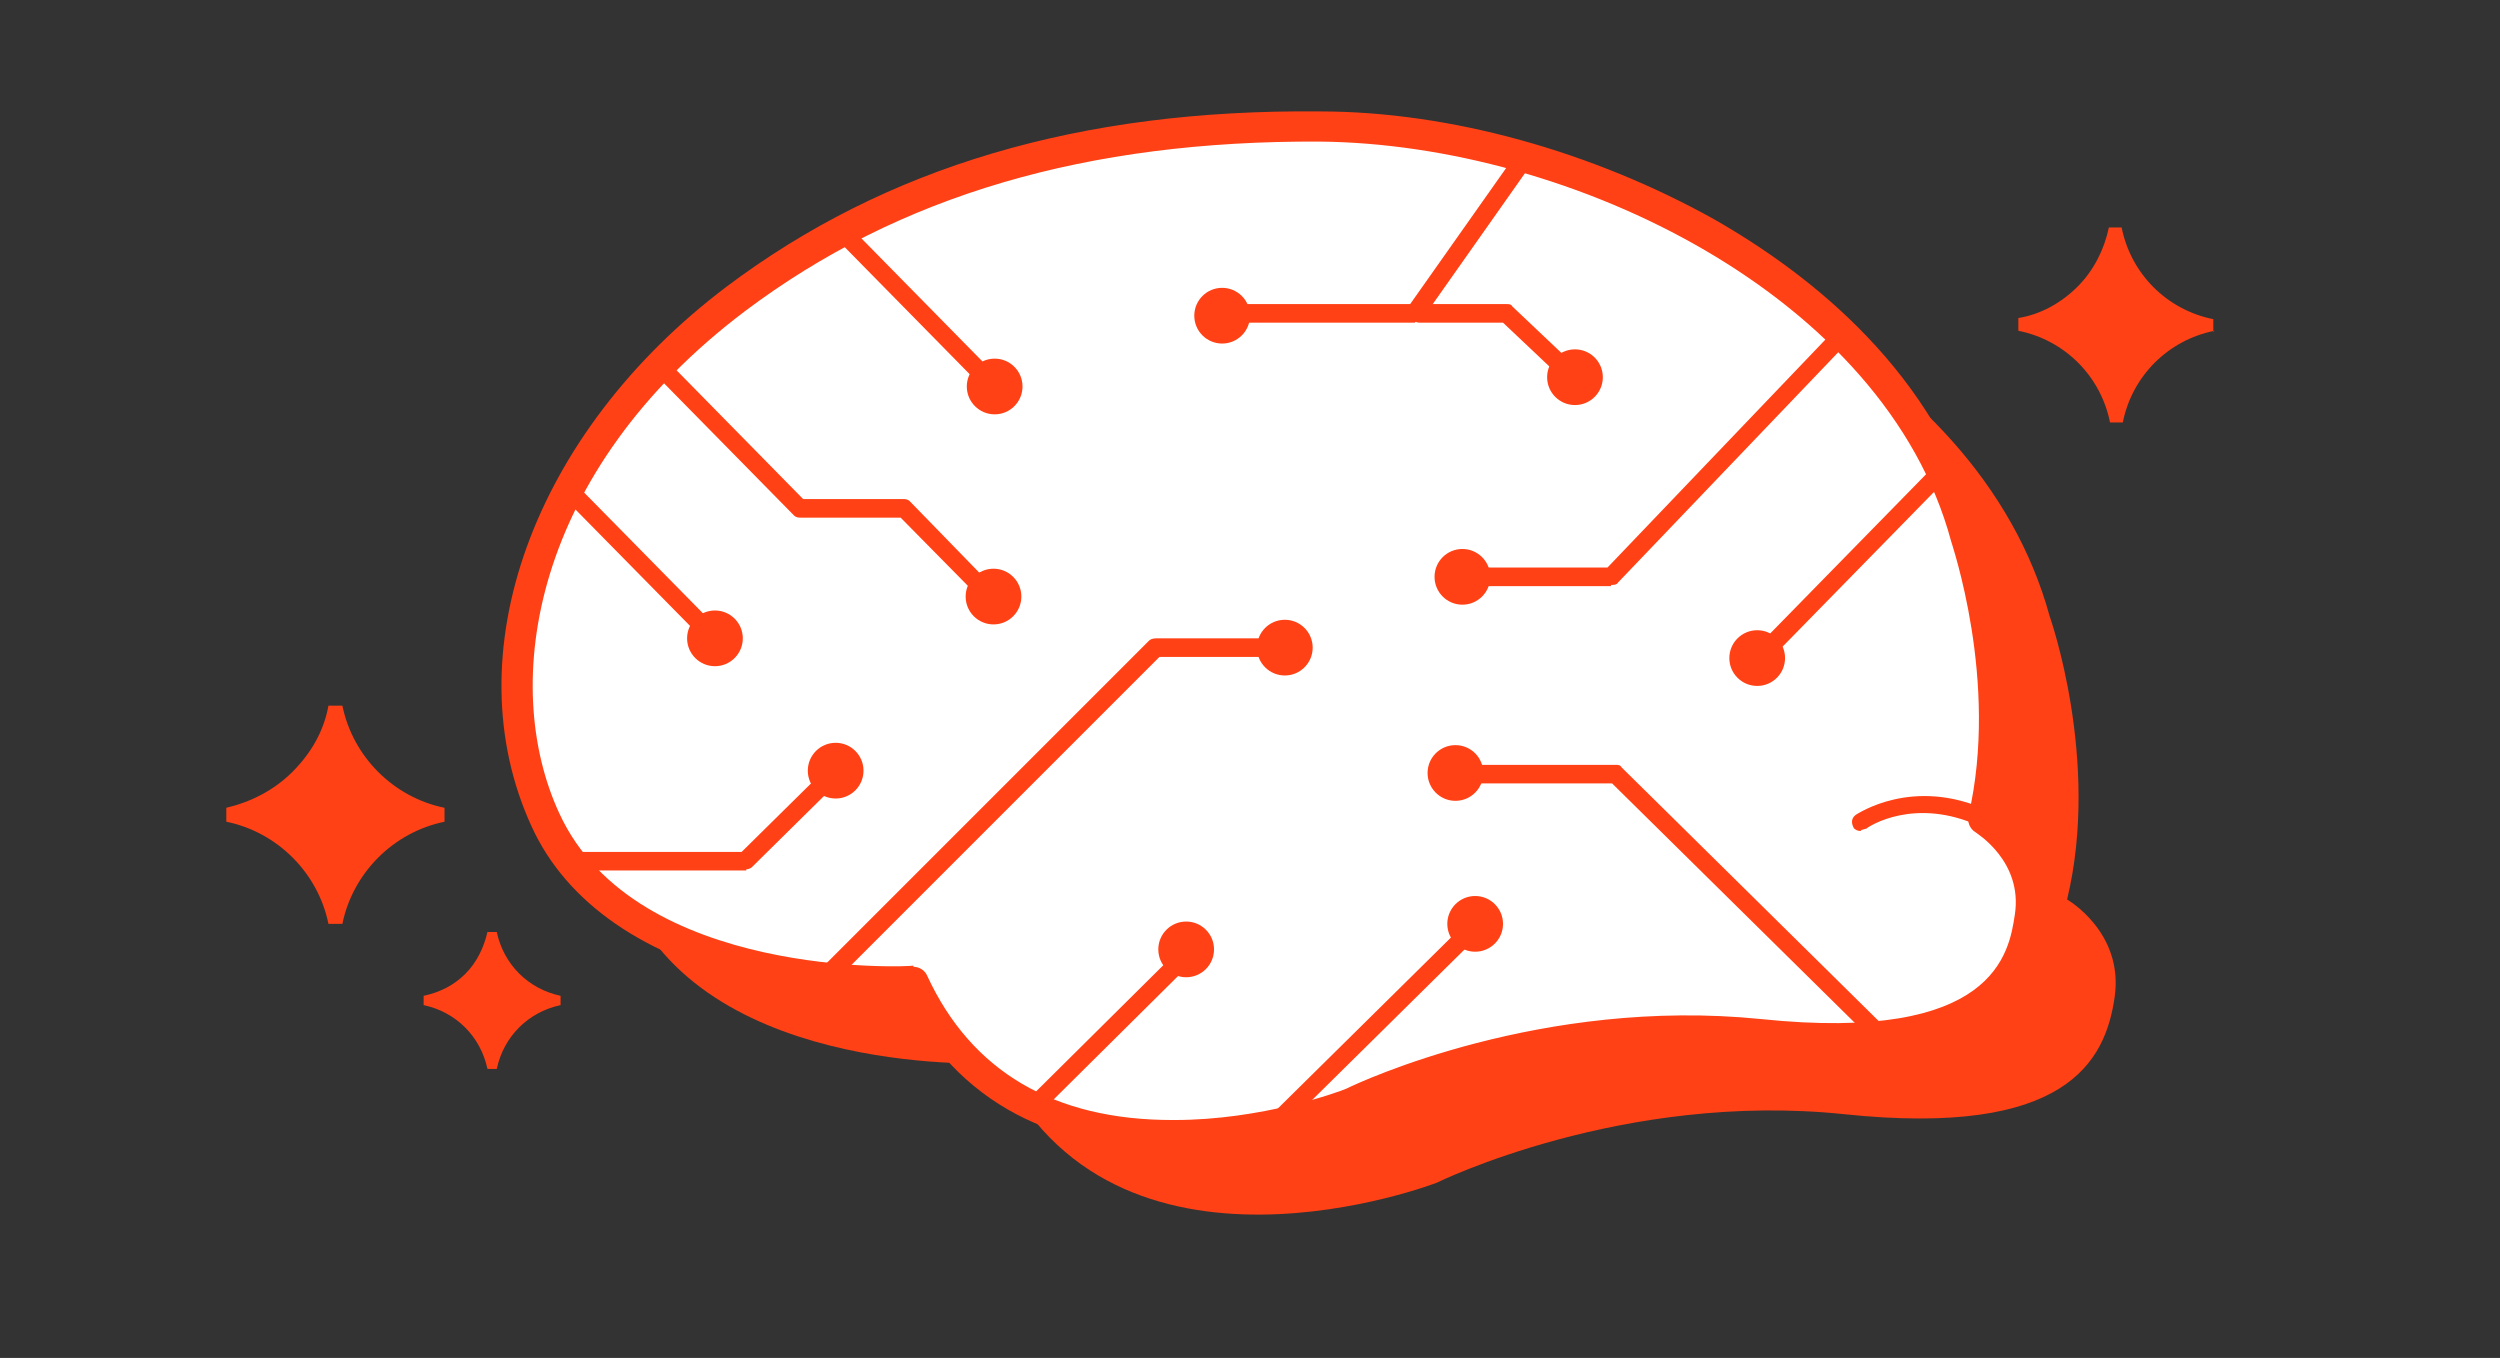<svg xmlns="http://www.w3.org/2000/svg" id="Layer_1" viewBox="0 0 215.4 117"><rect x="0" y="0" width="215.4" height="117" fill="#333333" stroke="none"/><defs><style>      .st0 {        fill: #fff;      }      .st1 {        fill: #ff4115;      }    </style></defs><path class="st1" d="M86,91.6s-24.7,1.4-31.7-13.9c-7-15.3,1.7-33.8,16.4-44.9,14.7-11.1,31.7-15,50.3-14.9,20.9.1,49.4,12.5,55.6,35.2,0,0,4.4,12.4,1.5,24.4,0,0,4.9,2.8,4.1,8.4-.8,5.6-4.2,12.1-23.3,10.1-19.1-2-35.1,5.9-35.1,5.9,0,0-27.9,10.8-37.8-10.4Z"></path><g><path class="st0" d="M78.7,84.6s-24.7,1.4-31.7-13.9c-7-15.3,1.7-33.8,16.4-44.9,14.7-11.1,31.7-15,50.3-14.9,20.9.1,49.4,12.5,55.6,35.2,0,0,4.4,12.4,1.5,24.4,0,0,4.9,2.8,4.1,8.4-.8,5.6-4.2,12.1-23.3,10.1-19.1-2-35.1,5.9-35.1,5.9,0,0-27.9,10.8-37.8-10.4Z"></path><path class="st1" d="M138.8,50.5h-11c-.4,0-.8-.3-.8-.8s.3-.8.8-.8h10.7l19.5-20.4c.3-.3.8-.3,1.1,0,.3.3.3.8,0,1.1l-19.7,20.6c-.1.2-.4.2-.6.2Z"></path><path class="st1" d="M101.1,99c-8.4,0-17.9-2.6-23.2-13.1-2,0-7,0-12.7-1.3-9.6-2.1-16.4-6.8-19.4-13.4-6.8-14.8.1-33.9,16.8-46.5,13.7-10.3,30.4-15.3,51.1-15.1,11.3,0,23.6,3.5,34,9.3,8.4,4.8,19.2,13.3,22.9,26.9.2.4,4.2,12.2,1.7,24.2,1.5,1.2,4.6,4.2,3.9,9.2-.9,5.8-4.4,13.3-24.7,11.2-18.5-1.9-34.2,5.7-34.4,5.8,0,0,0,0-.1,0-.1,0-7.4,2.8-15.9,2.8ZM78.7,83.3c.5,0,1,.3,1.2.8,3.8,8.2,10.9,12.4,21.1,12.4s.1,0,.2,0c7.5,0,14.1-2.4,14.8-2.7,1.2-.6,16.9-7.9,35.7-6,20.2,2.1,21.4-5.7,21.9-9,.7-4.6-3.3-7-3.4-7.1-.5-.3-.7-.9-.6-1.4,2.7-11.6-1.5-23.6-1.5-23.7-5.7-21.1-32.7-34.2-54.4-34.4-20-.1-36.2,4.6-49.5,14.6-18.3,13.8-21.2,32.1-16,43.3,6.6,14.3,30.2,13.2,30.5,13.1,0,0,0,0,0,0Z"></path><circle class="st1" cx="72" cy="66.4" r="2.4"></circle><circle class="st1" cx="61.6" cy="55" r="2.4"></circle><circle class="st1" cx="85.6" cy="51.4" r="2.4"></circle><circle class="st1" cx="85.7" cy="33.3" r="2.4"></circle><circle class="st1" cx="105.3" cy="27.2" r="2.4"></circle><circle class="st1" cx="135.7" cy="32.5" r="2.4"></circle><circle class="st1" cx="126" cy="49.7" r="2.4"></circle><circle class="st1" cx="110.7" cy="55.8" r="2.4"></circle><circle class="st1" cx="151.4" cy="56.7" r="2.4"></circle><circle class="st1" cx="125.4" cy="66.6" r="2.4"></circle><circle class="st1" cx="102.2" cy="81.8" r="2.4"></circle><circle class="st1" cx="127.1" cy="79.6" r="2.4"></circle><path class="st1" d="M161.7,89.7c-.2,0-.4,0-.5-.2l-22.3-22h-12c-.4,0-.8-.3-.8-.8s.3-.8.8-.8h12.3c.2,0,.4,0,.5.2l22.5,22.2c.3.3.3.8,0,1.1-.2.2-.4.2-.6.2Z"></path><path class="st1" d="M153,55.9c-.2,0-.4,0-.5-.2-.3-.3-.3-.8,0-1.1l14-14.3c.3-.3.8-.3,1.1,0,.3.3.3.8,0,1.1l-14,14.3c-.2.2-.4.2-.6.2Z"></path><path class="st1" d="M121.9,27.8h-15.7c-.4,0-.8-.3-.8-.8s.3-.8.8-.8h15.3l9.1-12.9c.2-.4.7-.4,1.1-.2.4.2.4.7.2,1.1l-9.3,13.2c-.1.2-.4.3-.6.3Z"></path><path class="st1" d="M135.5,33.2c-.2,0-.4,0-.5-.2l-5.5-5.2h-7.2c-.4,0-.8-.3-.8-.8s.3-.8.8-.8h7.5c.2,0,.4,0,.5.2l5.7,5.4c.3.3.3.8,0,1.1-.2.2-.4.2-.6.2Z"></path><path class="st1" d="M84.5,32.8c-.2,0-.4,0-.6-.2l-11.9-12.1c-.3-.3-.3-.8,0-1.1.3-.3.8-.3,1.1,0l11.9,12.1c.3.3.3.8,0,1.1-.2.1-.3.2-.5.2Z"></path><path class="st1" d="M85.2,51.9c-.2,0-.4,0-.6-.2l-7-7.1h-8.6c-.2,0-.4,0-.6-.2l-11.9-12.1c-.3-.3-.3-.8,0-1.1.3-.3.8-.3,1.1,0l11.6,11.8h8.6c.2,0,.4,0,.6.2l7.2,7.4c.3.3.3.8,0,1.1-.2.1-.3.2-.5.2Z"></path><path class="st1" d="M61.6,55.7c-.2,0-.4,0-.6-.2l-12.4-12.6c-.3-.3-.3-.8,0-1.1.3-.3.8-.3,1.1,0l12.4,12.6c.3.3.3.8,0,1.1-.2.1-.3.2-.5.2Z"></path><path class="st1" d="M64.3,75h-15c-.4,0-.8-.3-.8-.8s.3-.8.8-.8h14.6l7.7-7.6c.3-.3.8-.3,1.1,0,.3.3.3.8,0,1.1l-7.9,7.8c-.1.1-.3.2-.5.2Z"></path><path class="st1" d="M71.4,84.7c-.2,0-.4,0-.6-.2-.3-.3-.3-.8,0-1.1l28.2-28.2c.1-.1.3-.2.6-.2h11.1c.4,0,.8.3.8.8s-.3.8-.8.8h-10.8l-28,28c-.2.2-.4.2-.6.2Z"></path><path class="st1" d="M89.2,96c-.2,0-.4,0-.6-.2-.3-.3-.3-.8,0-1.1l12.3-12.2c.3-.3.8-.3,1.1,0,.3.3.3.8,0,1.1l-12.3,12.2c-.2.2-.4.2-.5.2Z"></path><path class="st1" d="M110.3,97.2c-.2,0-.4,0-.6-.2-.3-.3-.3-.8,0-1.1l16-15.8c.3-.3.8-.3,1.1,0,.3.3.3.8,0,1.1l-16,15.8c-.2.2-.3.2-.5.2Z"></path><path class="st1" d="M160.3,71.6c-.2,0-.5-.1-.6-.3-.2-.4-.2-.8.2-1.1.2-.1,4.9-3.3,11.3-.4.4.2.6.6.4,1-.2.4-.6.6-1,.4-5.6-2.6-9.6,0-9.8.2-.1,0-.3.1-.4.1Z"></path></g><path class="st1" d="M190.7,28.6v-1.1c-4-.8-7.1-3.9-7.9-7.9h-1.1c-.4,1.9-1.3,3.7-2.7,5.1-1.4,1.4-3.2,2.4-5.1,2.7v1.1c4,.8,7.1,3.9,7.9,7.9h1.1c.8-4,3.9-7.1,7.9-7.9Z"></path><path class="st1" d="M48.3,86.6v-.8c-2.8-.6-4.9-2.7-5.5-5.5h-.8c-.3,1.3-.9,2.6-1.9,3.6s-2.2,1.6-3.6,1.9v.8c2.8.6,4.9,2.7,5.5,5.5h.8c.6-2.8,2.7-4.9,5.5-5.5Z"></path><path class="st1" d="M38.3,70.8v-1.2c-4.4-.9-7.9-4.4-8.8-8.8h-1.2c-.4,2.2-1.5,4.1-3.1,5.7-1.6,1.6-3.6,2.6-5.7,3.1v1.2c4.4.9,7.9,4.4,8.8,8.8h1.2c.9-4.4,4.4-7.9,8.8-8.8Z"></path></svg>